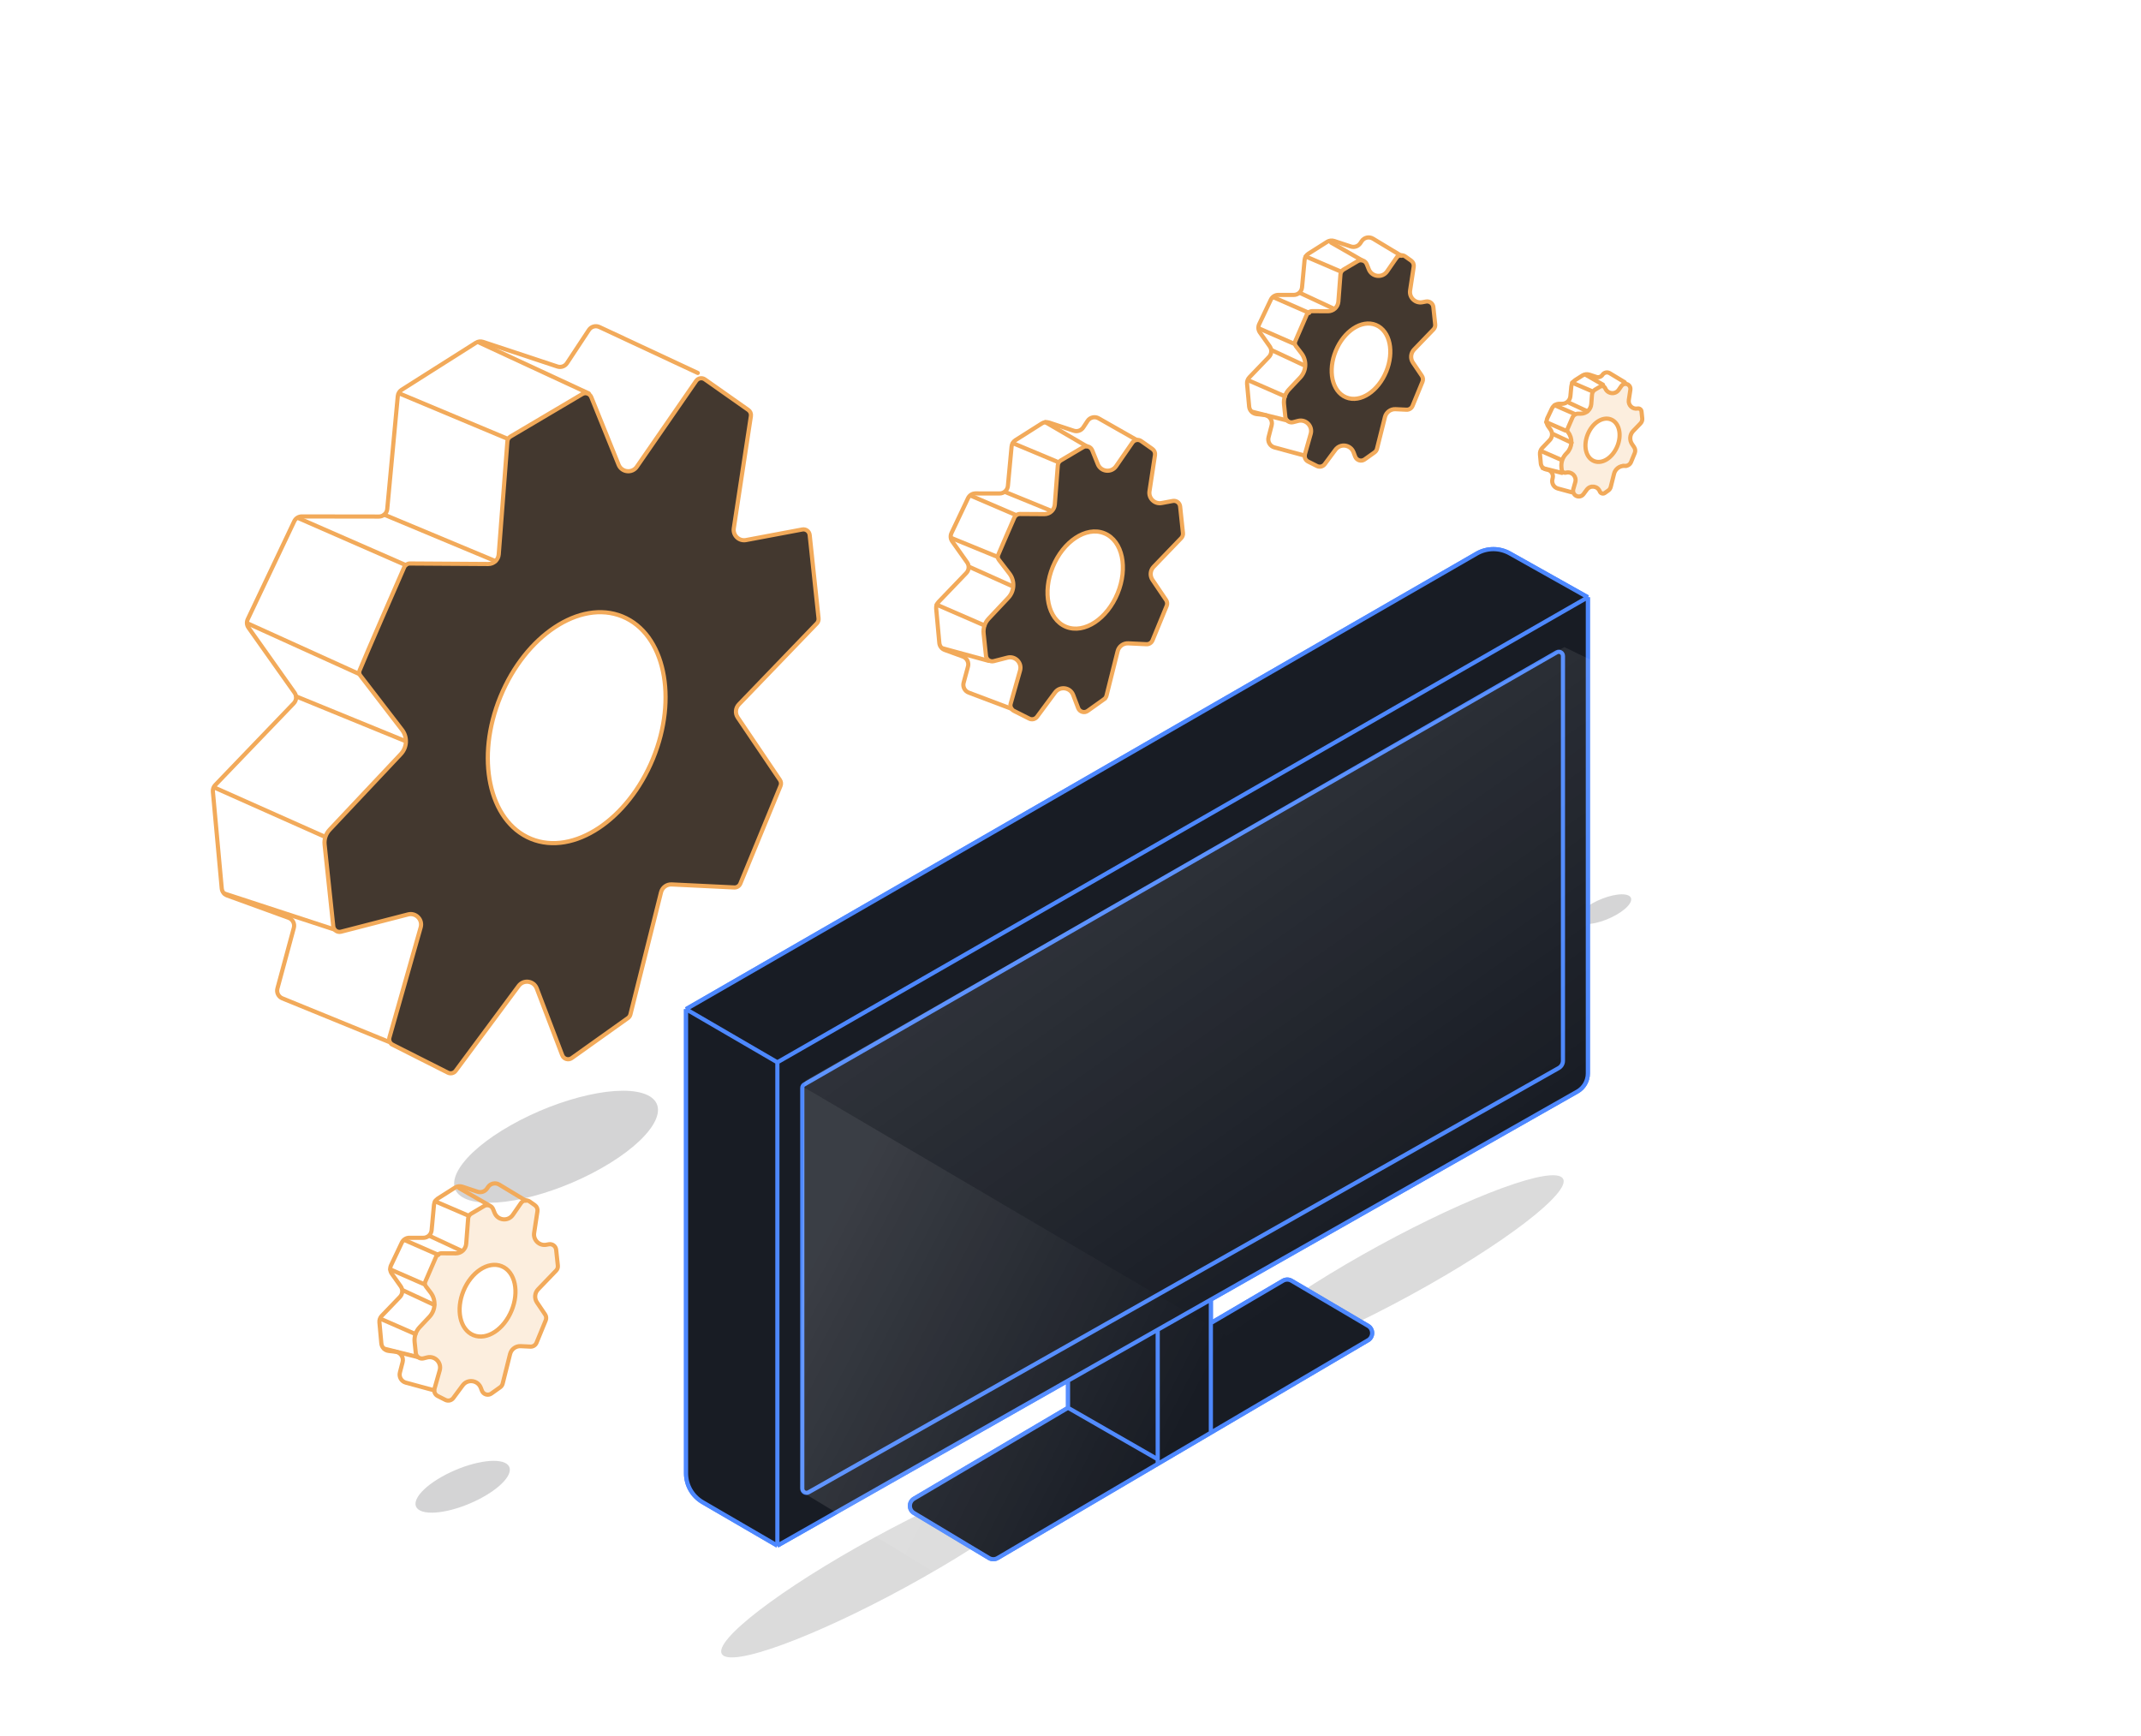 <svg width="370" height="300" viewBox="0 0 370 300" fill="none" xmlns="http://www.w3.org/2000/svg">
<g clip-path="url(#clip0_2835_13440)">
<g opacity="0.5">
<g opacity="0.35" filter="url(#filter0_f_2835_13440)">
<path d="M83.576 258.647C87.61 256.363 89.261 253.74 87.263 252.789C85.264 251.838 80.373 252.918 76.338 255.202C72.303 257.486 70.653 260.109 72.651 261.06C74.65 262.011 79.541 260.931 83.576 258.647Z" fill="#0A0C0F"/>
</g>
<g opacity="0.35" filter="url(#filter1_f_2835_13440)">
<path d="M279.293 158.112C281.614 156.798 282.564 155.289 281.414 154.742C280.265 154.195 277.451 154.816 275.13 156.13C272.809 157.444 271.859 158.953 273.009 159.5C274.159 160.047 276.972 159.426 279.293 158.112Z" fill="#0A0C0F"/>
</g>
<g opacity="0.35" filter="url(#filter2_f_2835_13440)">
<path d="M103.913 201.888C112.63 196.955 116.196 191.289 111.879 189.234C107.561 187.179 96.996 189.513 88.279 194.447C79.563 199.38 75.997 205.046 80.314 207.101C84.631 209.156 95.197 206.822 103.913 201.888Z" fill="#0A0C0F"/>
</g>
<g opacity="0.3" filter="url(#filter3_f_2835_13440)">
<path d="M246.625 222.214C262.459 213.251 272.781 204.789 269.681 203.314C266.58 201.838 251.231 207.907 235.397 216.869C219.563 225.832 209.241 234.294 212.342 235.769C215.442 237.245 230.791 231.176 246.625 222.214Z" fill="#0A0C0F"/>
</g>
<g opacity="0.3" filter="url(#filter4_f_2835_13440)">
<path d="M159.461 272.639C175.295 263.677 185.617 255.215 182.517 253.739C179.416 252.263 164.067 258.332 148.233 267.295C132.399 276.257 122.077 284.719 125.177 286.195C128.278 287.671 143.627 281.601 159.461 272.639Z" fill="#0A0C0F"/>
</g>
</g>
<g filter="url(#filter5_f_2835_13440)">
<path d="M274.409 185.499V103.212L260.907 95.632C259.135 94.637 256.97 94.649 255.209 95.664L118.557 174.393V254.602C118.557 256.654 119.648 258.551 121.422 259.583L134.343 267.101L184.572 238.59V243.278L157.955 258.982C157.014 259.537 157.009 260.896 157.946 261.458L170.922 269.244C171.374 269.515 171.939 269.517 172.394 269.25L200.071 252.976L209.256 247.576L236.422 231.603C237.369 231.046 237.369 229.677 236.423 229.119L223.188 221.321C222.738 221.055 222.179 221.055 221.728 221.319L209.256 228.64V224.579L272.585 188.631C273.713 187.991 274.409 186.795 274.409 185.499Z" fill="#181C24"/>
<path d="M274.409 103.212V185.499C274.409 186.795 273.713 187.991 272.585 188.631L209.256 224.579M274.409 103.212L134.343 183.578M274.409 103.212L260.907 95.632C259.135 94.637 256.97 94.649 255.209 95.664L118.557 174.393M134.343 183.578V267.101M134.343 183.578L118.557 174.393M134.343 267.101L121.422 259.583C119.648 258.551 118.557 256.654 118.557 254.602V174.393M134.343 267.101L184.572 238.59M184.572 243.278L157.955 258.982C157.014 259.537 157.009 260.896 157.946 261.458L170.922 269.244C171.374 269.515 171.939 269.517 172.394 269.25L200.071 252.976M184.572 243.278V238.59M184.572 243.278L200.071 252.176M184.572 238.59L200.071 229.792M209.256 228.64L221.728 221.319C222.179 221.055 222.738 221.055 223.188 221.321L236.423 229.119C237.369 229.677 237.369 231.046 236.422 231.603L209.256 247.576M209.256 228.64V224.579M209.256 228.64V247.576M209.256 224.579L200.071 229.792M209.256 247.576L200.071 252.976M200.071 229.792V252.176M200.071 252.976V252.176" stroke="#4D88FF" stroke-width="0.72" stroke-linejoin="round"/>
</g>
<g filter="url(#filter6_f_2835_13440)">
<path d="M270.104 113.354V183.311C270.104 183.831 269.824 184.31 269.372 184.565L139.724 257.882C139.243 258.154 138.649 257.807 138.649 257.255V188.013C138.649 187.755 138.786 187.517 139.01 187.388L269.025 112.729C269.505 112.453 270.104 112.8 270.104 113.354Z" fill="#181C24"/>
<path d="M270.104 113.354V183.311C270.104 183.831 269.824 184.31 269.372 184.565L139.724 257.882C139.243 258.154 138.649 257.807 138.649 257.255V188.013C138.649 187.755 138.786 187.517 139.01 187.388L269.025 112.729C269.505 112.453 270.104 112.8 270.104 113.354Z" stroke="#4D88FF" stroke-width="0.72" stroke-linejoin="round"/>
</g>
<path d="M274.409 185.499V103.212L260.907 95.632C259.135 94.637 256.97 94.649 255.209 95.664L118.557 174.393V254.602C118.557 256.654 119.648 258.551 121.422 259.583L134.343 267.101L184.572 238.59V243.278L157.955 258.982C157.014 259.537 157.009 260.896 157.946 261.458L170.922 269.244C171.374 269.515 171.939 269.517 172.394 269.25L200.071 252.976L209.256 247.576L236.422 231.603C237.369 231.046 237.369 229.677 236.423 229.119L223.188 221.321C222.738 221.055 222.179 221.055 221.728 221.319L209.256 228.64V224.579L272.585 188.631C273.713 187.991 274.409 186.795 274.409 185.499Z" fill="#181C24"/>
<path d="M274.409 103.212V185.499C274.409 186.795 273.713 187.991 272.585 188.631L209.256 224.579M274.409 103.212L134.343 183.578M274.409 103.212L260.907 95.632C259.135 94.637 256.97 94.649 255.209 95.664L118.557 174.393M134.343 183.578V267.101M134.343 183.578L118.557 174.393M134.343 267.101L121.422 259.583C119.648 258.551 118.557 256.654 118.557 254.602V174.393M134.343 267.101L184.572 238.59M184.572 243.278L157.955 258.982C157.014 259.537 157.009 260.896 157.946 261.458L170.922 269.244C171.374 269.515 171.939 269.517 172.394 269.25L200.071 252.976M184.572 243.278V238.59M184.572 243.278L200.071 252.176M184.572 238.59L200.071 229.792M209.256 228.64L221.728 221.319C222.179 221.055 222.738 221.055 223.188 221.321L236.423 229.119C237.369 229.677 237.369 231.046 236.422 231.603L209.256 247.576M209.256 228.64V224.579M209.256 228.64V247.576M209.256 224.579L200.071 229.792M209.256 247.576L200.071 252.976M200.071 229.792V252.176M200.071 252.976V252.176" stroke="#4D88FF" stroke-width="0.72" stroke-linejoin="round"/>
<path d="M270.104 113.354V183.311C270.104 183.831 269.824 184.31 269.372 184.565L139.724 257.882C139.243 258.154 138.649 257.807 138.649 257.255V188.013C138.649 187.755 138.786 187.517 139.01 187.388L269.025 112.729C269.505 112.453 270.104 112.8 270.104 113.354Z" fill="#181C24" stroke="#4D88FF" stroke-width="0.72" stroke-linejoin="round"/>
<path d="M139.484 186.561C138.852 186.922 138.846 187.832 139.474 188.201L233.064 243.278L370 160.069L270.347 111.823L139.484 186.561Z" fill="url(#paint0_linear_2835_13440)" fill-opacity="0.15"/>
<path d="M138.303 257.09C138.3 257.425 138.473 257.736 138.759 257.909L231.93 314.46L233.078 243.278L138.935 187.883L138.303 257.09Z" fill="url(#paint1_linear_2835_13440)" fill-opacity="0.15"/>
<path d="M112.838 131.132L112.838 131.131C115.002 125.863 115.51 120.478 114.571 116.03C113.632 111.584 111.234 108.034 107.553 106.533C103.872 105.032 99.666 105.887 95.871 108.4C92.073 110.914 88.649 115.108 86.485 120.376C84.322 125.645 83.812 131.018 84.751 135.458C85.689 139.896 88.087 143.439 91.768 144.952C95.449 146.465 99.651 145.616 103.444 143.106C107.239 140.595 110.663 136.401 112.838 131.132ZM67.853 180.539L67.691 180.861L67.853 180.539C67.391 180.306 67.159 179.778 67.301 179.28L72.701 160.256C73.081 158.918 71.866 157.673 70.519 158.02L58.939 161.006C58.3 161.171 57.664 160.73 57.595 160.074L56.098 145.95C55.998 145.011 56.314 144.075 56.961 143.387L69.268 130.314C70.358 129.156 70.447 127.378 69.478 126.117L62.266 116.733C62.069 116.477 62.022 116.164 62.137 115.881C63.33 112.946 68.419 101.302 69.856 98.019C70.028 97.626 70.416 97.375 70.85 97.378L84.382 97.465C85.328 97.471 86.117 96.744 86.189 95.801L87.686 76.288C87.713 75.937 87.909 75.62 88.213 75.441L100.629 68.099C101.199 67.763 101.934 68.011 102.181 68.624L106.904 80.309C107.441 81.638 109.241 81.838 110.055 80.658L120.302 65.828C120.643 65.334 121.322 65.213 121.813 65.559L129.324 70.845C129.659 71.081 129.832 71.486 129.77 71.891L126.812 91.285C126.625 92.512 127.705 93.556 128.924 93.327L138.65 91.5C139.27 91.383 139.857 91.82 139.924 92.447L141.462 106.864C141.496 107.182 141.387 107.498 141.166 107.728L127.686 121.728C127.096 122.34 127.015 123.281 127.491 123.985L134.786 134.786C134.989 135.086 135.028 135.467 134.89 135.802L127.944 152.693C127.77 153.115 127.349 153.383 126.892 153.361L116.072 152.836C115.215 152.794 114.447 153.363 114.238 154.196L108.946 175.304C108.883 175.554 108.734 175.773 108.525 175.922L98.804 182.849C98.228 183.259 97.419 183.015 97.167 182.354L92.757 170.804C92.25 169.475 90.475 169.231 89.628 170.374L78.756 185.04C78.443 185.462 77.871 185.598 77.401 185.361L67.853 180.539Z" fill="#181C24"/>
<path d="M112.838 131.132L112.838 131.131C115.002 125.863 115.51 120.478 114.571 116.03C113.632 111.584 111.234 108.034 107.553 106.533C103.872 105.032 99.666 105.887 95.871 108.4C92.073 110.914 88.649 115.108 86.485 120.376C84.322 125.645 83.812 131.018 84.751 135.458C85.689 139.896 88.087 143.439 91.768 144.952C95.449 146.465 99.651 145.616 103.444 143.106C107.239 140.595 110.663 136.401 112.838 131.132ZM67.853 180.539L67.691 180.861L67.853 180.539C67.391 180.306 67.159 179.778 67.301 179.28L72.701 160.256C73.081 158.918 71.866 157.673 70.519 158.02L58.939 161.006C58.3 161.171 57.664 160.73 57.595 160.074L56.098 145.95C55.998 145.011 56.314 144.075 56.961 143.387L69.268 130.314C70.358 129.156 70.447 127.378 69.478 126.117L62.266 116.733C62.069 116.477 62.022 116.164 62.137 115.881C63.33 112.946 68.419 101.302 69.856 98.019C70.028 97.626 70.416 97.375 70.85 97.378L84.382 97.465C85.328 97.471 86.117 96.744 86.189 95.801L87.686 76.288C87.713 75.937 87.909 75.62 88.213 75.441L100.629 68.099C101.199 67.763 101.934 68.011 102.181 68.624L106.904 80.309C107.441 81.638 109.241 81.838 110.055 80.658L120.302 65.828C120.643 65.334 121.322 65.213 121.813 65.559L129.324 70.845C129.659 71.081 129.832 71.486 129.77 71.891L126.812 91.285C126.625 92.512 127.705 93.556 128.924 93.327L138.65 91.5C139.27 91.383 139.857 91.82 139.924 92.447L141.462 106.864C141.496 107.182 141.387 107.498 141.166 107.728L127.686 121.728C127.096 122.34 127.015 123.281 127.491 123.985L134.786 134.786C134.989 135.086 135.028 135.467 134.89 135.802L127.944 152.693C127.77 153.115 127.349 153.383 126.892 153.361L116.072 152.836C115.215 152.794 114.447 153.363 114.238 154.196L108.946 175.304C108.883 175.554 108.734 175.773 108.525 175.922L98.804 182.849C98.228 183.259 97.419 183.015 97.167 182.354L92.757 170.804C92.25 169.475 90.475 169.231 89.628 170.374L78.756 185.04C78.443 185.462 77.871 185.598 77.401 185.361L67.853 180.539Z" fill="#F2AA5A" fill-opacity="0.2"/>
<path d="M112.838 131.132L112.838 131.131C115.002 125.863 115.51 120.478 114.571 116.03C113.632 111.584 111.234 108.034 107.553 106.533C103.872 105.032 99.666 105.887 95.871 108.4C92.073 110.914 88.649 115.108 86.485 120.376C84.322 125.645 83.812 131.018 84.751 135.458C85.689 139.896 88.087 143.439 91.768 144.952C95.449 146.465 99.651 145.616 103.444 143.106C107.239 140.595 110.663 136.401 112.838 131.132ZM67.853 180.539L67.691 180.861L67.853 180.539C67.391 180.306 67.159 179.778 67.301 179.28L72.701 160.256C73.081 158.918 71.866 157.673 70.519 158.02L58.939 161.006C58.3 161.171 57.664 160.73 57.595 160.074L56.098 145.95C55.998 145.011 56.314 144.075 56.961 143.387L69.268 130.314C70.358 129.156 70.447 127.378 69.478 126.117L62.266 116.733C62.069 116.477 62.022 116.164 62.137 115.881C63.33 112.946 68.419 101.302 69.856 98.019C70.028 97.626 70.416 97.375 70.85 97.378L84.382 97.465C85.328 97.471 86.117 96.744 86.189 95.801L87.686 76.288C87.713 75.937 87.909 75.62 88.213 75.441L100.629 68.099C101.199 67.763 101.934 68.011 102.181 68.624L106.904 80.309C107.441 81.638 109.241 81.838 110.055 80.658L120.302 65.828C120.643 65.334 121.322 65.213 121.813 65.559L129.324 70.845C129.659 71.081 129.832 71.486 129.77 71.891L126.812 91.285C126.625 92.512 127.705 93.556 128.924 93.327L138.65 91.5C139.27 91.383 139.857 91.82 139.924 92.447L141.462 106.864C141.496 107.182 141.387 107.498 141.166 107.728L127.686 121.728C127.096 122.34 127.015 123.281 127.491 123.985L134.786 134.786C134.989 135.086 135.028 135.467 134.89 135.802L127.944 152.693C127.77 153.115 127.349 153.383 126.892 153.361L116.072 152.836C115.215 152.794 114.447 153.363 114.238 154.196L108.946 175.304C108.883 175.554 108.734 175.773 108.525 175.922L98.804 182.849C98.228 183.259 97.419 183.015 97.167 182.354L92.757 170.804C92.25 169.475 90.475 169.231 89.628 170.374L78.756 185.04C78.443 185.462 77.871 185.598 77.401 185.361L67.853 180.539Z" stroke="#F2AA5A" stroke-width="0.72"/>
<path d="M67.15 180.019L48.791 172.523C48.118 172.248 47.755 171.515 47.945 170.813L50.78 160.339C50.976 159.617 50.585 158.864 49.881 158.609L39.265 154.751C38.74 154.56 38.373 154.084 38.322 153.528L36.791 136.801C36.753 136.385 36.897 135.973 37.187 135.671L50.766 121.538C51.245 121.04 51.302 120.272 50.903 119.708L42.94 108.46C42.639 108.035 42.591 107.481 42.814 107.01L50.854 90.069C51.093 89.565 51.601 89.245 52.158 89.246L65.486 89.265C66.23 89.266 66.853 88.7 66.922 87.958L68.743 68.448C68.784 68.004 69.029 67.604 69.406 67.365L82.249 59.23C82.613 58.999 83.062 58.944 83.472 59.08L96.324 63.335C96.942 63.54 97.621 63.305 97.98 62.761L101.769 57.021C102.162 56.425 102.933 56.207 103.581 56.509L120.59 64.45" stroke="#F2AA5A" stroke-width="0.72" stroke-linecap="round" stroke-linejoin="round"/>
<path d="M55.943 144.513L37.09 136.112M69.987 128.037L51.2 120.353M62.056 116.466L42.811 107.738M70.099 97.645L51.637 89.569M85.588 96.951L66.408 88.941M87.629 75.786L69.2 68.069M101.744 67.983L82.858 59.223" stroke="#F2AA5A" stroke-width="0.72" stroke-linecap="round" stroke-linejoin="round"/>
<path d="M38.764 154.405L57.779 160.622" stroke="#F2AA5A" stroke-width="0.72" stroke-linecap="round" stroke-linejoin="round"/>
<path d="M193.143 102.53L193.144 102.529C194.045 100.334 194.261 98.082 193.866 96.21C193.471 94.341 192.454 92.812 190.859 92.161C189.265 91.511 187.465 91.891 185.87 92.947C184.272 94.005 182.842 95.761 181.94 97.956C181.039 100.152 180.822 102.399 181.217 104.267C181.612 106.134 182.629 107.66 184.223 108.315C185.818 108.97 187.616 108.593 189.211 107.538C190.807 106.482 192.237 104.726 193.143 102.53ZM190.799 120.831L191.008 121.124L190.799 120.831L187.962 122.853C187.386 123.263 186.577 123.019 186.325 122.359L185.461 120.096C184.954 118.767 183.179 118.523 182.332 119.666L179.222 123.861C178.909 124.283 178.337 124.419 177.867 124.182L175.215 122.843C174.753 122.61 174.522 122.081 174.663 121.583L176.283 115.879C176.662 114.541 175.447 113.296 174.1 113.643L171.737 114.252C171.099 114.417 170.463 113.976 170.393 113.32L169.986 109.475C169.886 108.536 170.201 107.599 170.849 106.912L174.237 103.312C175.327 102.154 175.416 100.376 174.447 99.115L172.622 96.74C172.427 96.487 172.384 96.178 172.502 95.896C173.102 94.466 174.584 91.068 175.286 89.463C175.459 89.068 175.848 88.816 176.281 88.819L180.481 88.846C181.426 88.852 182.216 88.125 182.288 87.183L182.807 80.409C182.834 80.058 183.031 79.741 183.335 79.562L187.197 77.278C187.766 76.941 188.501 77.19 188.749 77.803L189.725 80.219C190.262 81.548 192.062 81.747 192.877 80.568L195.696 76.487C196.038 75.993 196.716 75.872 197.207 76.217L199.157 77.589C199.492 77.825 199.665 78.231 199.603 78.636L198.65 84.887C198.463 86.114 199.543 87.157 200.763 86.928L202.67 86.57C203.29 86.454 203.878 86.891 203.944 87.517L204.436 92.123C204.469 92.44 204.361 92.757 204.139 92.987L199.362 97.949C198.772 98.561 198.691 99.502 199.166 100.206L201.519 103.689C201.722 103.989 201.761 104.371 201.623 104.705L199.175 110.658C199.001 111.081 198.58 111.348 198.124 111.326L194.98 111.174C194.122 111.132 193.355 111.702 193.146 112.534L191.221 120.214C191.158 120.463 191.009 120.682 190.799 120.831Z" fill="#181C24"/>
<path d="M193.143 102.53L193.144 102.529C194.045 100.334 194.261 98.082 193.866 96.21C193.471 94.341 192.454 92.812 190.859 92.161C189.265 91.511 187.465 91.891 185.87 92.947C184.272 94.005 182.842 95.761 181.94 97.956C181.039 100.152 180.822 102.399 181.217 104.267C181.612 106.134 182.629 107.66 184.223 108.315C185.818 108.97 187.616 108.593 189.211 107.538C190.807 106.482 192.237 104.726 193.143 102.53ZM190.799 120.831L191.008 121.124L190.799 120.831L187.962 122.853C187.386 123.263 186.577 123.019 186.325 122.359L185.461 120.096C184.954 118.767 183.179 118.523 182.332 119.666L179.222 123.861C178.909 124.283 178.337 124.419 177.867 124.182L175.215 122.843C174.753 122.61 174.522 122.081 174.663 121.583L176.283 115.879C176.662 114.541 175.447 113.296 174.1 113.643L171.737 114.252C171.099 114.417 170.463 113.976 170.393 113.32L169.986 109.475C169.886 108.536 170.201 107.599 170.849 106.912L174.237 103.312C175.327 102.154 175.416 100.376 174.447 99.115L172.622 96.74C172.427 96.487 172.384 96.178 172.502 95.896C173.102 94.466 174.584 91.068 175.286 89.463C175.459 89.068 175.848 88.816 176.281 88.819L180.481 88.846C181.426 88.852 182.216 88.125 182.288 87.183L182.807 80.409C182.834 80.058 183.031 79.741 183.335 79.562L187.197 77.278C187.766 76.941 188.501 77.19 188.749 77.803L189.725 80.219C190.262 81.548 192.062 81.747 192.877 80.568L195.696 76.487C196.038 75.993 196.716 75.872 197.207 76.217L199.157 77.589C199.492 77.825 199.665 78.231 199.603 78.636L198.65 84.887C198.463 86.114 199.543 87.157 200.763 86.928L202.67 86.57C203.29 86.454 203.878 86.891 203.944 87.517L204.436 92.123C204.469 92.44 204.361 92.757 204.139 92.987L199.362 97.949C198.772 98.561 198.691 99.502 199.166 100.206L201.519 103.689C201.722 103.989 201.761 104.371 201.623 104.705L199.175 110.658C199.001 111.081 198.58 111.348 198.124 111.326L194.98 111.174C194.122 111.132 193.355 111.702 193.146 112.534L191.221 120.214C191.158 120.463 191.009 120.682 190.799 120.831Z" fill="#F2AA5A" fill-opacity="0.2"/>
<path d="M193.143 102.53L193.144 102.529C194.045 100.334 194.261 98.082 193.866 96.21C193.471 94.341 192.454 92.812 190.859 92.161C189.265 91.511 187.465 91.891 185.87 92.947C184.272 94.005 182.842 95.761 181.94 97.956C181.039 100.152 180.822 102.399 181.217 104.267C181.612 106.134 182.629 107.66 184.223 108.315C185.818 108.97 187.616 108.593 189.211 107.538C190.807 106.482 192.237 104.726 193.143 102.53ZM190.799 120.831L191.008 121.124L190.799 120.831L187.962 122.853C187.386 123.263 186.577 123.019 186.325 122.359L185.461 120.096C184.954 118.767 183.179 118.523 182.332 119.666L179.222 123.861C178.909 124.283 178.337 124.419 177.867 124.182L175.215 122.843C174.753 122.61 174.522 122.081 174.663 121.583L176.283 115.879C176.662 114.541 175.447 113.296 174.1 113.643L171.737 114.252C171.099 114.417 170.463 113.976 170.393 113.32L169.986 109.475C169.886 108.536 170.201 107.599 170.849 106.912L174.237 103.312C175.327 102.154 175.416 100.376 174.447 99.115L172.622 96.74C172.427 96.487 172.384 96.178 172.502 95.896C173.102 94.466 174.584 91.068 175.286 89.463C175.459 89.068 175.848 88.816 176.281 88.819L180.481 88.846C181.426 88.852 182.216 88.125 182.288 87.183L182.807 80.409C182.834 80.058 183.031 79.741 183.335 79.562L187.197 77.278C187.766 76.941 188.501 77.19 188.749 77.803L189.725 80.219C190.262 81.548 192.062 81.747 192.877 80.568L195.696 76.487C196.038 75.993 196.716 75.872 197.207 76.217L199.157 77.589C199.492 77.825 199.665 78.231 199.603 78.636L198.65 84.887C198.463 86.114 199.543 87.157 200.763 86.928L202.67 86.57C203.29 86.454 203.878 86.891 203.944 87.517L204.436 92.123C204.469 92.44 204.361 92.757 204.139 92.987L199.362 97.949C198.772 98.561 198.691 99.502 199.166 100.206L201.519 103.689C201.722 103.989 201.761 104.371 201.623 104.705L199.175 110.658C199.001 111.081 198.58 111.348 198.124 111.326L194.98 111.174C194.122 111.132 193.355 111.702 193.146 112.534L191.221 120.214C191.158 120.463 191.009 120.682 190.799 120.831Z" stroke="#F2AA5A" stroke-width="0.72"/>
<path d="M174.803 122.481L167.414 119.692C166.72 119.43 166.339 118.684 166.532 117.968L167.286 115.184C167.482 114.461 167.091 113.709 166.387 113.453L163.273 112.321C162.749 112.131 162.381 111.654 162.331 111.099L161.787 105.16C161.749 104.744 161.893 104.332 162.183 104.031L166.998 99.02C167.477 98.521 167.534 97.753 167.135 97.189L164.561 93.554C164.26 93.129 164.212 92.575 164.436 92.104L167.29 86.09C167.529 85.587 168.036 85.266 168.593 85.267L172.747 85.273C173.492 85.274 174.115 84.708 174.184 83.966L174.82 77.151C174.861 76.706 175.106 76.306 175.483 76.067L180.059 73.169C180.424 72.938 180.873 72.883 181.283 73.019L185.555 74.433C186.173 74.638 186.852 74.403 187.21 73.859L187.944 72.747C188.362 72.114 189.2 71.913 189.859 72.288L196.414 76.017" stroke="#F2AA5A" stroke-width="0.72" stroke-linecap="round" stroke-linejoin="round"/>
<path d="M170.121 108.074L161.874 104.492M174.803 101.23L167.662 98.027M172.282 96.188L164.358 92.946M175.524 88.984L167.96 85.743M181.647 88.264L173.723 85.022M182.606 79.745L175.046 76.58M187.77 77.098L180.649 72.951" stroke="#F2AA5A" stroke-width="0.72" stroke-linecap="round" stroke-linejoin="round"/>
<path d="M162.918 112.036L170.842 114.197" stroke="#F2AA5A" stroke-width="0.72" stroke-linecap="round" stroke-linejoin="round"/>
<path d="M88.414 226.472L88.414 226.471C89.076 224.861 89.236 223.205 88.944 221.825C88.653 220.447 87.899 219.302 86.702 218.814C85.505 218.326 84.163 218.615 82.987 219.393C81.808 220.174 80.758 221.465 80.097 223.076C79.436 224.685 79.276 226.338 79.567 227.716C79.858 229.092 80.612 230.234 81.808 230.725C83.006 231.217 84.346 230.93 85.522 230.152C86.7 229.373 87.749 228.081 88.414 226.472ZM96.404 218.705C96.438 219.022 96.33 219.339 96.108 219.569L92.988 222.809C92.399 223.421 92.317 224.362 92.793 225.066L94.204 227.156C94.407 227.455 94.446 227.837 94.308 228.171L92.717 232.04C92.543 232.463 92.122 232.731 91.665 232.709L89.984 232.627C89.127 232.585 88.359 233.155 88.15 233.988L86.866 239.109C86.804 239.358 86.655 239.577 86.445 239.726L84.919 240.814C84.343 241.224 83.535 240.98 83.282 240.319L83.094 239.826C82.587 238.497 80.812 238.253 79.965 239.395L78.334 241.596C78.02 242.018 77.448 242.154 76.978 241.917L75.641 241.241C75.179 241.008 74.947 240.48 75.088 239.982L75.988 236.815C76.367 235.477 75.152 234.232 73.805 234.579L73.198 234.735C72.56 234.9 71.924 234.459 71.854 233.803L71.654 231.917C71.555 230.977 71.87 230.041 72.518 229.353L74.207 227.559C75.297 226.401 75.386 224.623 74.417 223.362L73.618 222.322C73.424 222.07 73.381 221.762 73.5 221.48C73.942 220.437 74.833 218.393 75.343 217.225C75.515 216.83 75.907 216.576 76.338 216.579L78.76 216.594C79.706 216.6 80.495 215.874 80.567 214.931L80.901 210.585C80.928 210.233 81.124 209.917 81.428 209.737L83.661 208.417C84.23 208.081 84.965 208.33 85.212 208.942L85.475 209.592C86.012 210.922 87.812 211.121 88.626 209.941L90.031 207.908C90.373 207.414 91.051 207.293 91.542 207.638L92.433 208.265C92.768 208.501 92.941 208.906 92.879 209.312L92.307 213.059C92.12 214.285 93.201 215.329 94.42 215.1L94.838 215.022C95.458 214.905 96.046 215.342 96.112 215.969L96.404 218.705Z" fill="#F2AA5A" fill-opacity="0.2" stroke="#F2AA5A" stroke-width="0.72"/>
<path d="M75.033 240.262L70.128 238.932C69.366 238.726 68.912 237.945 69.11 237.181L69.576 235.38C69.795 234.533 69.216 233.688 68.347 233.588L67.173 233.451C66.496 233.373 65.966 232.83 65.904 232.152L65.572 228.523C65.534 228.107 65.678 227.695 65.968 227.394L69.113 224.12C69.592 223.622 69.649 222.854 69.25 222.29L67.704 220.105C67.403 219.68 67.355 219.126 67.578 218.655L69.444 214.723C69.683 214.22 70.191 213.899 70.748 213.9L73.154 213.904C73.898 213.905 74.521 213.338 74.59 212.597L75.001 208.199C75.042 207.755 75.287 207.355 75.664 207.116L78.665 205.215C79.03 204.984 79.479 204.929 79.889 205.065L82.526 205.938C83.144 206.143 83.823 205.908 84.182 205.364L84.326 205.146C84.751 204.501 85.61 204.307 86.272 204.706L90.881 207.485" stroke="#F2AA5A" stroke-width="0.72" stroke-linecap="round" stroke-linejoin="round"/>
<path d="M71.792 230.537L66.029 228.015M75.034 225.494L69.631 222.973M73.233 221.892L67.47 219.371M75.754 216.85L69.991 214.328M79.716 216.129L74.313 213.608M80.796 210.006L75.183 207.592M84.398 208.205L79.355 205.324" stroke="#F2AA5A" stroke-width="0.72" stroke-linecap="round" stroke-linejoin="round"/>
<path d="M66.389 233.058L72.152 234.498" stroke="#F2AA5A" stroke-width="0.72" stroke-linecap="round" stroke-linejoin="round"/>
<path d="M270.821 78.233L270.559 77.986L270.821 78.233C271.738 77.259 271.813 75.764 270.998 74.703C270.852 74.514 270.822 74.287 270.911 74.079C271.134 73.556 271.485 72.749 271.754 72.132C271.927 71.737 272.318 71.483 272.75 71.485L273.191 71.488C274.137 71.494 274.926 70.768 274.999 69.825L275.125 68.182C275.152 67.83 275.348 67.514 275.652 67.334L276.54 66.809C276.862 66.619 277.276 66.76 277.416 67.106C277.813 68.087 279.142 68.234 279.744 67.363L280.194 66.712C280.467 66.317 281.009 66.22 281.401 66.496C281.669 66.685 281.807 67.009 281.758 67.332L281.483 69.129C281.349 70.011 282.126 70.762 283.002 70.597C283.332 70.535 283.644 70.767 283.679 71.101L283.807 72.3C283.841 72.617 283.733 72.934 283.511 73.164L282.237 74.486C281.648 75.099 281.567 76.039 282.042 76.743L282.405 77.28C282.607 77.58 282.646 77.961 282.509 78.296L281.872 79.844C281.698 80.267 281.277 80.535 280.82 80.513L280.768 80.51L280.751 80.87L280.768 80.51C279.91 80.468 279.143 81.038 278.934 81.871L278.364 84.142C278.302 84.391 278.153 84.61 277.943 84.76L277.343 85.187C277.038 85.405 276.609 85.275 276.475 84.925C276.11 83.97 274.835 83.795 274.227 84.615L273.649 85.395C273.36 85.784 272.833 85.909 272.4 85.691C271.974 85.476 271.76 84.989 271.891 84.529L272.235 83.317C272.513 82.335 271.622 81.422 270.634 81.677C270.279 81.768 269.926 81.523 269.887 81.159L269.844 80.754C269.755 79.907 270.039 79.064 270.622 78.444L270.821 78.233ZM279.494 77.126L279.495 77.125C279.888 76.167 279.986 75.176 279.81 74.342C279.634 73.511 279.173 72.795 278.419 72.488C277.664 72.18 276.833 72.368 276.124 72.837C275.412 73.309 274.785 74.083 274.392 75.041C273.999 75.999 273.9 76.988 274.076 77.821C274.252 78.651 274.713 79.365 275.467 79.674C276.221 79.984 277.052 79.798 277.761 79.328C278.472 78.858 279.099 78.083 279.494 77.126Z" fill="#F2AA5A" fill-opacity="0.2" stroke="#F2AA5A" stroke-width="0.72"/>
<path d="M271.596 85.063L269.233 84.423C268.524 84.231 268.102 83.504 268.286 82.794L268.331 82.621C268.511 81.925 268.034 81.23 267.32 81.147V81.147C266.763 81.082 266.327 80.636 266.276 80.078L266.135 78.532C266.097 78.116 266.241 77.704 266.531 77.403L267.816 76.065C268.295 75.566 268.352 74.798 267.953 74.234L267.55 73.665C267.249 73.24 267.201 72.685 267.425 72.215L268.19 70.601C268.429 70.098 268.937 69.777 269.494 69.778L269.953 69.779C270.698 69.78 271.321 69.213 271.39 68.472L271.549 66.768C271.59 66.324 271.836 65.924 272.213 65.685L273.459 64.895C273.824 64.664 274.273 64.609 274.683 64.745L275.877 65.14C276.273 65.271 276.707 65.12 276.937 64.772V64.772C277.21 64.359 277.76 64.234 278.184 64.49L280.785 66.058" stroke="#F2AA5A" stroke-width="0.72" stroke-linecap="round" stroke-linejoin="round"/>
<path d="M269.716 79.425L266.375 77.963M271.596 76.501L268.463 75.039M270.552 74.412L267.21 72.95M272.014 71.488L268.672 70.026M274.311 71.071L271.178 69.609M274.937 67.52L271.683 66.121M277.026 66.476L274.102 64.805" stroke="#F2AA5A" stroke-width="0.72" stroke-linecap="round" stroke-linejoin="round"/>
<path d="M266.583 80.886L269.925 81.722" stroke="#F2AA5A" stroke-width="0.72" stroke-linecap="round" stroke-linejoin="round"/>
<path d="M239.567 64.201L239.567 64.201C240.262 62.507 240.43 60.767 240.124 59.317C239.818 57.869 239.027 56.67 237.773 56.158C236.52 55.647 235.113 55.949 233.877 56.767C232.639 57.587 231.535 58.944 230.84 60.638C230.144 62.331 229.976 64.068 230.282 65.516C230.588 66.961 231.379 68.158 232.632 68.672C233.886 69.188 235.291 68.888 236.527 68.071C237.764 67.252 238.868 65.894 239.567 64.201ZM241.317 44.575L241.025 44.373L241.317 44.575C241.658 44.081 242.337 43.96 242.828 44.305L243.869 45.038C244.204 45.274 244.377 45.679 244.315 46.084L243.689 50.187C243.502 51.414 244.583 52.458 245.802 52.229L246.432 52.11C247.052 51.994 247.639 52.431 247.706 53.058L248.026 56.059C248.06 56.377 247.952 56.693 247.73 56.923L244.374 60.408C243.785 61.02 243.704 61.961 244.179 62.665L245.724 64.953C245.927 65.253 245.966 65.634 245.828 65.969L244.115 70.134C243.942 70.556 243.52 70.824 243.064 70.802L241.175 70.71C240.317 70.669 239.55 71.238 239.341 72.071L237.966 77.555C237.903 77.805 237.754 78.023 237.545 78.173L235.832 79.393C235.256 79.803 234.448 79.559 234.195 78.898L233.911 78.154C233.404 76.825 231.629 76.581 230.782 77.724L228.94 80.207C228.627 80.63 228.055 80.766 227.585 80.528L226.061 79.759C225.599 79.525 225.367 78.997 225.509 78.499L226.51 74.971C226.89 73.634 225.675 72.388 224.328 72.736L223.472 72.957C222.833 73.121 222.197 72.68 222.127 72.024L221.898 69.859C221.798 68.92 222.114 67.984 222.761 67.296L224.692 65.245C225.782 64.087 225.871 62.309 224.902 61.048L223.957 59.818C223.763 59.566 223.72 59.258 223.839 58.976C224.305 57.873 225.277 55.644 225.816 54.411C225.988 54.016 226.379 53.763 226.811 53.766L229.485 53.783C230.431 53.789 231.22 53.063 231.292 52.12L231.652 47.429C231.679 47.077 231.876 46.761 232.18 46.581L234.644 45.124C235.213 44.788 235.948 45.036 236.196 45.649L236.56 46.55C237.097 47.879 238.896 48.078 239.711 46.899L241.317 44.575Z" fill="#181C24"/>
<path d="M239.567 64.201L239.567 64.201C240.262 62.507 240.43 60.767 240.124 59.317C239.818 57.869 239.027 56.67 237.773 56.158C236.52 55.647 235.113 55.949 233.877 56.767C232.639 57.587 231.535 58.944 230.84 60.638C230.144 62.331 229.976 64.068 230.282 65.516C230.588 66.961 231.379 68.158 232.632 68.672C233.886 69.188 235.291 68.888 236.527 68.071C237.764 67.252 238.868 65.894 239.567 64.201ZM241.317 44.575L241.025 44.373L241.317 44.575C241.658 44.081 242.337 43.96 242.828 44.305L243.869 45.038C244.204 45.274 244.377 45.679 244.315 46.084L243.689 50.187C243.502 51.414 244.583 52.458 245.802 52.229L246.432 52.11C247.052 51.994 247.639 52.431 247.706 53.058L248.026 56.059C248.06 56.377 247.952 56.693 247.73 56.923L244.374 60.408C243.785 61.02 243.704 61.961 244.179 62.665L245.724 64.953C245.927 65.253 245.966 65.634 245.828 65.969L244.115 70.134C243.942 70.556 243.52 70.824 243.064 70.802L241.175 70.71C240.317 70.669 239.55 71.238 239.341 72.071L237.966 77.555C237.903 77.805 237.754 78.023 237.545 78.173L235.832 79.393C235.256 79.803 234.448 79.559 234.195 78.898L233.911 78.154C233.404 76.825 231.629 76.581 230.782 77.724L228.94 80.207C228.627 80.63 228.055 80.766 227.585 80.528L226.061 79.759C225.599 79.525 225.367 78.997 225.509 78.499L226.51 74.971C226.89 73.634 225.675 72.388 224.328 72.736L223.472 72.957C222.833 73.121 222.197 72.68 222.127 72.024L221.898 69.859C221.798 68.92 222.114 67.984 222.761 67.296L224.692 65.245C225.782 64.087 225.871 62.309 224.902 61.048L223.957 59.818C223.763 59.566 223.72 59.258 223.839 58.976C224.305 57.873 225.277 55.644 225.816 54.411C225.988 54.016 226.379 53.763 226.811 53.766L229.485 53.783C230.431 53.789 231.22 53.063 231.292 52.12L231.652 47.429C231.679 47.077 231.876 46.761 232.18 46.581L234.644 45.124C235.213 44.788 235.948 45.036 236.196 45.649L236.56 46.55C237.097 47.879 238.896 48.078 239.711 46.899L241.317 44.575Z" fill="#F2AA5A" fill-opacity="0.2"/>
<path d="M239.567 64.201L239.567 64.201C240.262 62.507 240.43 60.767 240.124 59.317C239.818 57.869 239.027 56.67 237.773 56.158C236.52 55.647 235.113 55.949 233.877 56.767C232.639 57.587 231.535 58.944 230.84 60.638C230.144 62.331 229.976 64.068 230.282 65.516C230.588 66.961 231.379 68.158 232.632 68.672C233.886 69.188 235.291 68.888 236.527 68.071C237.764 67.252 238.868 65.894 239.567 64.201ZM241.317 44.575L241.025 44.373L241.317 44.575C241.658 44.081 242.337 43.96 242.828 44.305L243.869 45.038C244.204 45.274 244.377 45.679 244.315 46.084L243.689 50.187C243.502 51.414 244.583 52.458 245.802 52.229L246.432 52.11C247.052 51.994 247.639 52.431 247.706 53.058L248.026 56.059C248.06 56.377 247.952 56.693 247.73 56.923L244.374 60.408C243.785 61.02 243.704 61.961 244.179 62.665L245.724 64.953C245.927 65.253 245.966 65.634 245.828 65.969L244.115 70.134C243.942 70.556 243.52 70.824 243.064 70.802L241.175 70.71C240.317 70.669 239.55 71.238 239.341 72.071L237.966 77.555C237.903 77.805 237.754 78.023 237.545 78.173L235.832 79.393C235.256 79.803 234.448 79.559 234.195 78.898L233.911 78.154C233.404 76.825 231.629 76.581 230.782 77.724L228.94 80.207C228.627 80.63 228.055 80.766 227.585 80.528L226.061 79.759C225.599 79.525 225.367 78.997 225.509 78.499L226.51 74.971C226.89 73.634 225.675 72.388 224.328 72.736L223.472 72.957C222.833 73.121 222.197 72.68 222.127 72.024L221.898 69.859C221.798 68.92 222.114 67.984 222.761 67.296L224.692 65.245C225.782 64.087 225.871 62.309 224.902 61.048L223.957 59.818C223.763 59.566 223.72 59.258 223.839 58.976C224.305 57.873 225.277 55.644 225.816 54.411C225.988 54.016 226.379 53.763 226.811 53.766L229.485 53.783C230.431 53.789 231.22 53.063 231.292 52.12L231.652 47.429C231.679 47.077 231.876 46.761 232.18 46.581L234.644 45.124C235.213 44.788 235.948 45.036 236.196 45.649L236.56 46.55C237.097 47.879 238.896 48.078 239.711 46.899L241.317 44.575Z" stroke="#F2AA5A" stroke-width="0.72"/>
<path d="M225.487 78.737L220.245 77.317C219.483 77.11 219.029 76.329 219.227 75.565L219.759 73.508C219.978 72.661 219.399 71.816 218.53 71.716L217.143 71.555C216.466 71.476 215.936 70.934 215.874 70.255L215.515 66.335C215.477 65.918 215.621 65.506 215.911 65.205L219.293 61.685C219.772 61.186 219.83 60.418 219.43 59.854L217.738 57.464C217.437 57.038 217.389 56.484 217.612 56.013L219.619 51.785C219.858 51.282 220.365 50.962 220.922 50.962L223.577 50.966C224.321 50.968 224.944 50.401 225.013 49.66L225.456 44.919C225.497 44.474 225.742 44.074 226.119 43.835L229.344 41.793C229.709 41.562 230.158 41.507 230.568 41.642L233.438 42.593C234.056 42.797 234.734 42.562 235.093 42.019L235.318 41.678C235.744 41.033 236.602 40.838 237.264 41.237L242.184 44.203" stroke="#F2AA5A" stroke-width="0.72" stroke-linecap="round" stroke-linejoin="round"/>
<path d="M222.072 68.491L216 65.835M225.487 63.178L219.795 60.522M223.59 59.383L217.518 56.727M226.246 54.071L220.174 51.414M230.42 53.312L224.728 50.655M231.559 46.86L225.644 44.317M235.354 44.963L230.04 41.927" stroke="#F2AA5A" stroke-width="0.72" stroke-linecap="round" stroke-linejoin="round"/>
<path d="M216.379 71.147L222.451 72.665" stroke="#F2AA5A" stroke-width="0.72" stroke-linecap="round" stroke-linejoin="round"/>
</g>
<defs>
<filter id="filter0_f_2835_13440" x="68.921" y="249.562" width="22.072" height="14.725" filterUnits="userSpaceOnUse" color-interpolation-filters="sRGB">
<feFlood flood-opacity="0" result="BackgroundImageFix"/>
<feBlend mode="normal" in="SourceGraphic" in2="BackgroundImageFix" result="shape"/>
<feGaussianBlur stdDeviation="1.441" result="effect1_foregroundBlur_2835_13440"/>
</filter>
<filter id="filter1_f_2835_13440" x="269.639" y="151.662" width="15.145" height="10.918" filterUnits="userSpaceOnUse" color-interpolation-filters="sRGB">
<feFlood flood-opacity="0" result="BackgroundImageFix"/>
<feBlend mode="normal" in="SourceGraphic" in2="BackgroundImageFix" result="shape"/>
<feGaussianBlur stdDeviation="1.441" result="effect1_foregroundBlur_2835_13440"/>
</filter>
<filter id="filter2_f_2835_13440" x="75.599" y="185.606" width="40.995" height="25.122" filterUnits="userSpaceOnUse" color-interpolation-filters="sRGB">
<feFlood flood-opacity="0" result="BackgroundImageFix"/>
<feBlend mode="normal" in="SourceGraphic" in2="BackgroundImageFix" result="shape"/>
<feGaussianBlur stdDeviation="1.441" result="effect1_foregroundBlur_2835_13440"/>
</filter>
<filter id="filter3_f_2835_13440" x="206.029" y="197.33" width="69.965" height="44.424" filterUnits="userSpaceOnUse" color-interpolation-filters="sRGB">
<feFlood flood-opacity="0" result="BackgroundImageFix"/>
<feBlend mode="normal" in="SourceGraphic" in2="BackgroundImageFix" result="shape"/>
<feGaussianBlur stdDeviation="2.881" result="effect1_foregroundBlur_2835_13440"/>
</filter>
<filter id="filter4_f_2835_13440" x="118.865" y="247.755" width="69.965" height="44.424" filterUnits="userSpaceOnUse" color-interpolation-filters="sRGB">
<feFlood flood-opacity="0" result="BackgroundImageFix"/>
<feBlend mode="normal" in="SourceGraphic" in2="BackgroundImageFix" result="shape"/>
<feGaussianBlur stdDeviation="2.881" result="effect1_foregroundBlur_2835_13440"/>
</filter>
<filter id="filter5_f_2835_13440" x="115.315" y="91.653" width="162.335" height="181.038" filterUnits="userSpaceOnUse" color-interpolation-filters="sRGB">
<feFlood flood-opacity="0" result="BackgroundImageFix"/>
<feBlend mode="normal" in="SourceGraphic" in2="BackgroundImageFix" result="shape"/>
<feGaussianBlur stdDeviation="1.441" result="effect1_foregroundBlur_2835_13440"/>
</filter>
<filter id="filter6_f_2835_13440" x="135.407" y="109.39" width="137.939" height="151.828" filterUnits="userSpaceOnUse" color-interpolation-filters="sRGB">
<feFlood flood-opacity="0" result="BackgroundImageFix"/>
<feBlend mode="normal" in="SourceGraphic" in2="BackgroundImageFix" result="shape"/>
<feGaussianBlur stdDeviation="1.441" result="effect1_foregroundBlur_2835_13440"/>
</filter>
<linearGradient id="paint0_linear_2835_13440" x1="255.845" y1="202.082" x2="185.497" y2="101.809" gradientUnits="userSpaceOnUse">
<stop stop-color="white" stop-opacity="0"/>
<stop offset="1" stop-color="white"/>
</linearGradient>
<linearGradient id="paint1_linear_2835_13440" x1="202.367" y1="250.167" x2="139.545" y2="217.72" gradientUnits="userSpaceOnUse">
<stop stop-color="white" stop-opacity="0"/>
<stop offset="1" stop-color="white"/>
</linearGradient>
<clipPath id="clip0_2835_13440">
<rect width="370" height="300" fill="white"/>
</clipPath>
</defs>
</svg>
